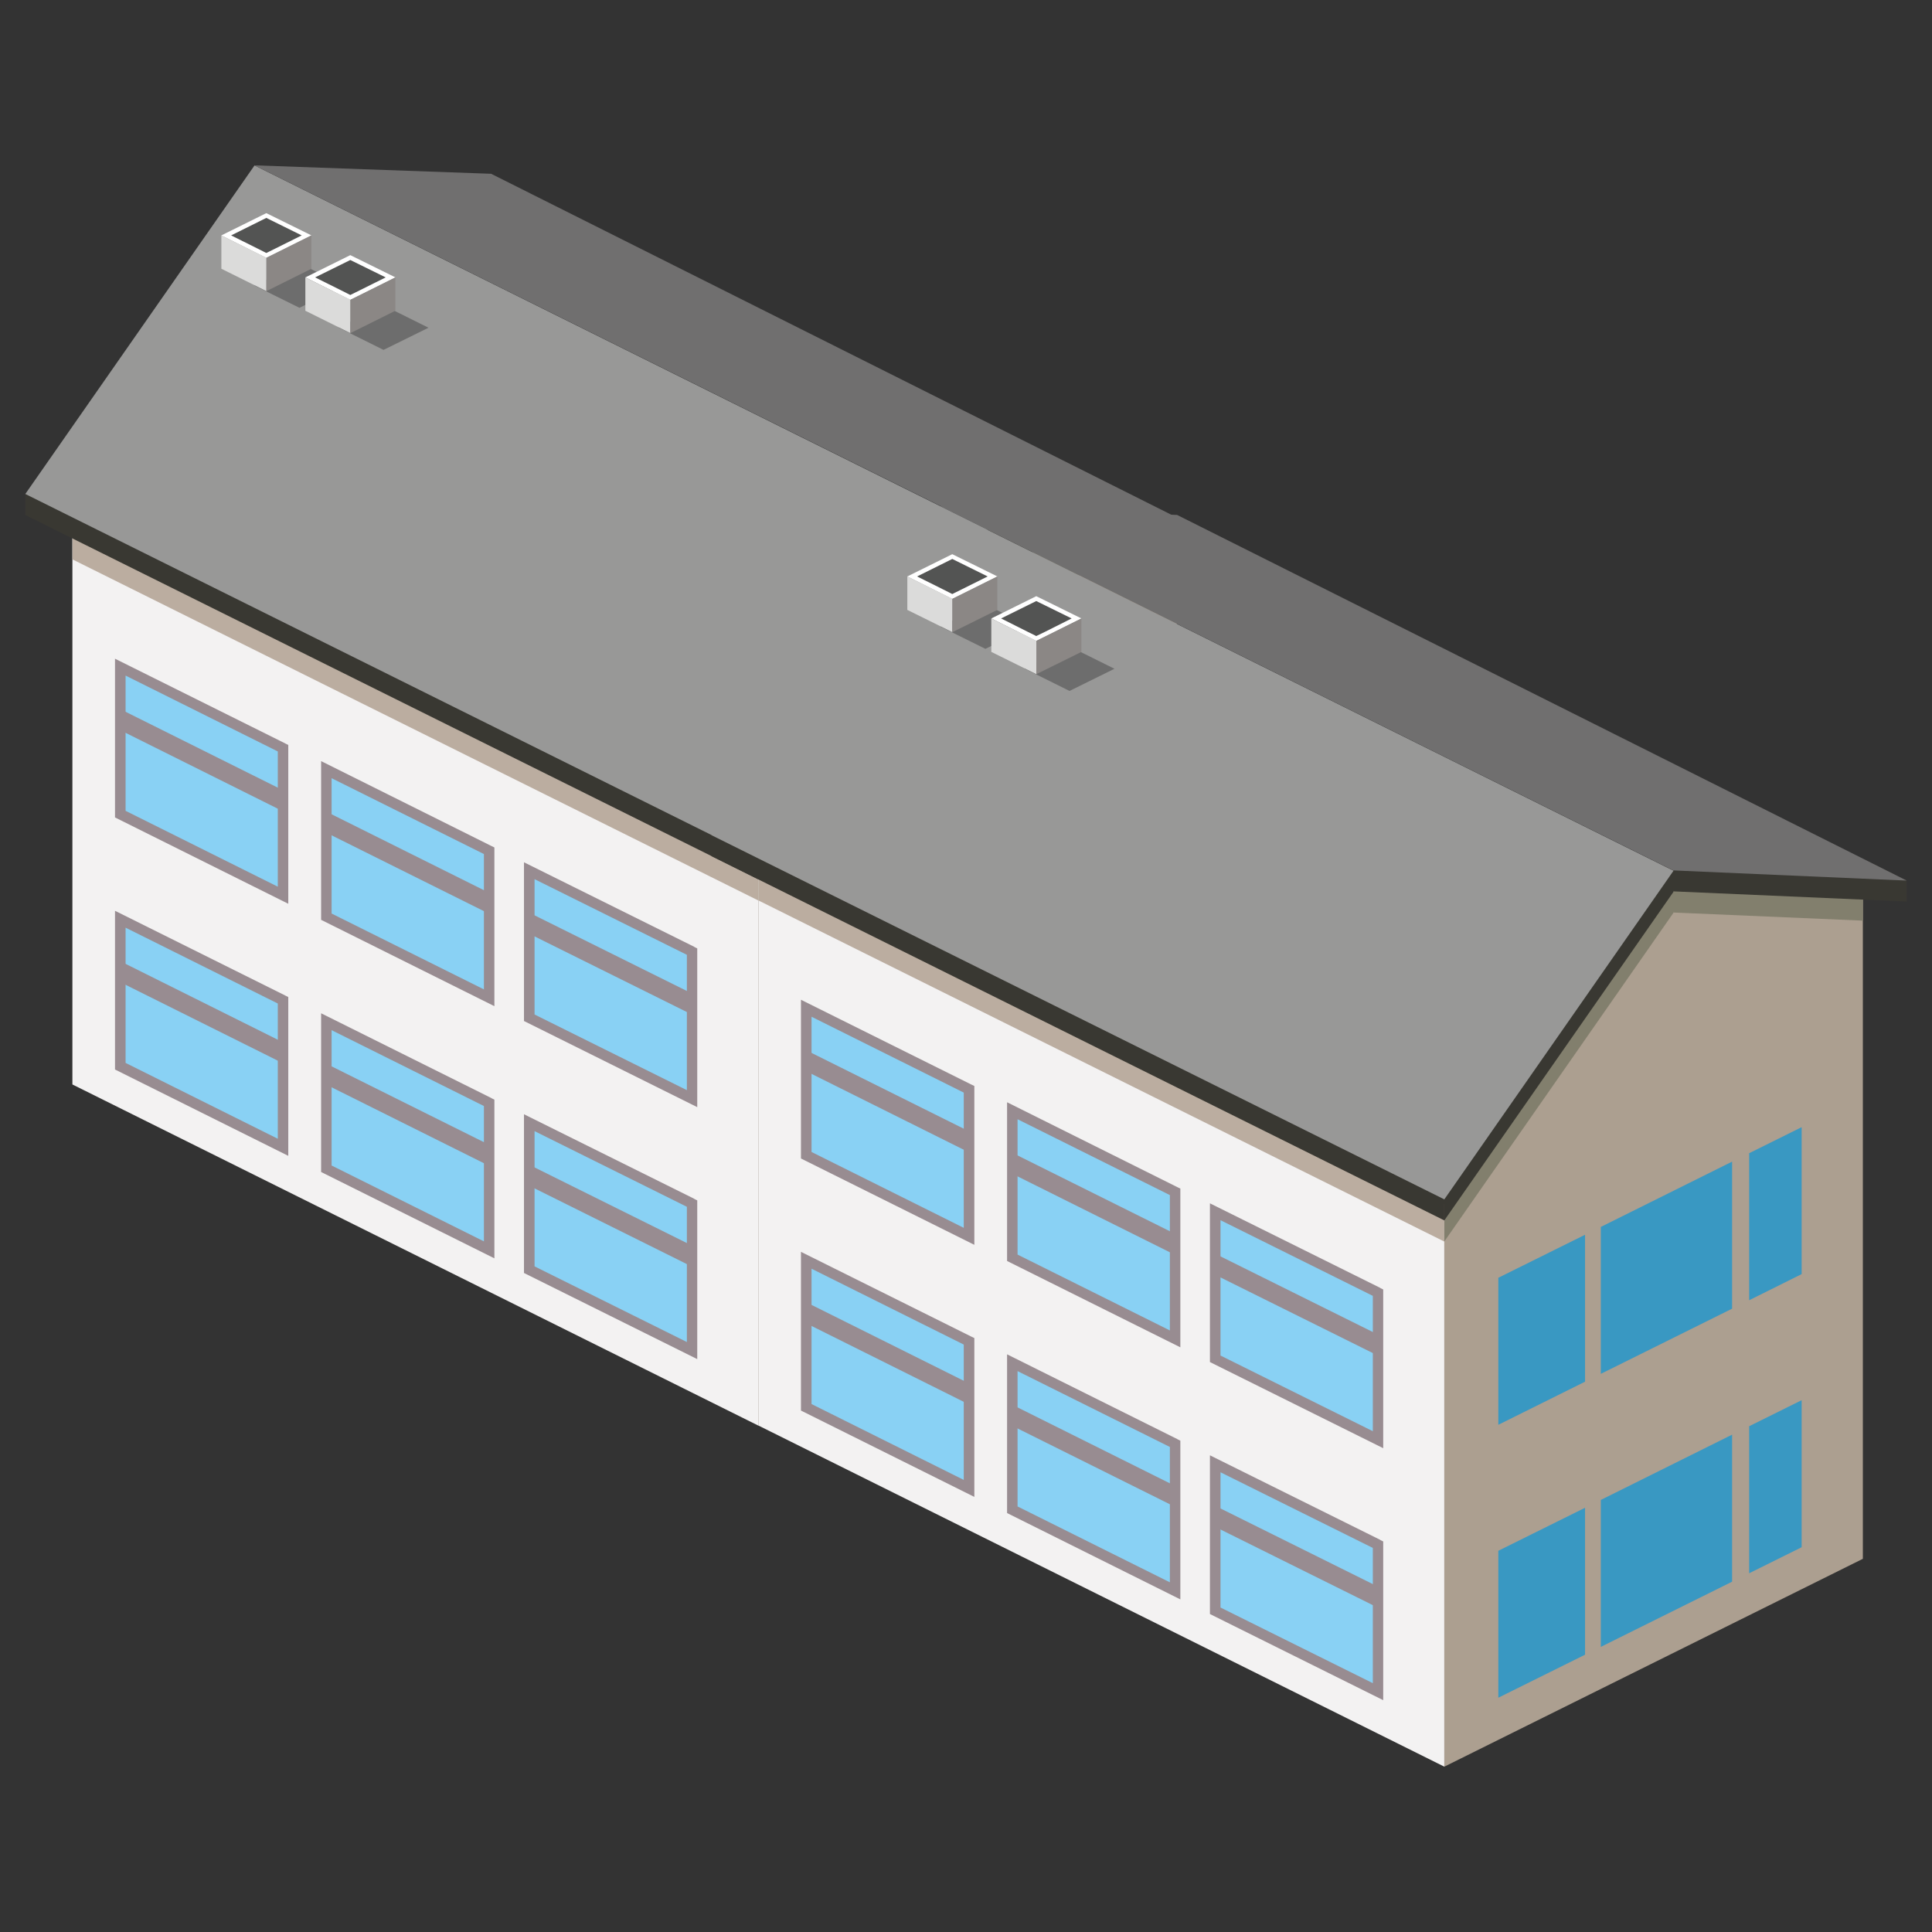 <?xml version="1.0" encoding="UTF-8"?> <svg xmlns="http://www.w3.org/2000/svg" id="Layer_2" data-name="Layer 2" viewBox="0 0 190 190"><rect x="0" y="0" width="190" height="190" fill="#333333" stroke="none"/><defs><style> .cls-1 { fill: #3998c2; } .cls-2 { fill: #fff; } .cls-3 { fill: #dbdbda; } .cls-4 { fill: #ac9f90; } .cls-5 { fill: #393832; } .cls-6 { fill: #827f6d; } .cls-7 { fill: #988c91; } .cls-8 { fill: #f3f2f2; } .cls-9 { fill: #8b8785; } .cls-10 { fill: #89d1f4; } .cls-11 { fill: #706f6f; } .cls-12 { fill: #bbada0; } .cls-13 { fill: #6d6d6d; } .cls-14 { fill: #989897; } .cls-15 { fill: #535453; } </style></defs><g><polygon class="cls-8" points="74.58 140.2 7.12 106.65 7.12 50.88 74.58 84.43 74.58 140.2"></polygon><polygon class="cls-12" points="74.58 84.43 7.12 50.88 7.12 55.01 74.58 88.56 74.58 84.43"></polygon><polygon class="cls-4" points="74.58 140.2 115.74 119.76 115.74 51.64 97.06 52.02 74.58 63.18 74.58 140.2"></polygon><polygon class="cls-5" points="75.39 84.8 74.91 82.37 8.42 47.17 2.49 48.58 2.49 50.65 74.58 86.48 75.39 84.8"></polygon><g><g><polygon class="cls-10" points="11.83 90.4 27.84 98.37 27.84 112.83 11.83 104.86 11.83 90.4"></polygon><g><path class="cls-7" d="M28.07,97.91l-16.76-8.34v15.61l17.04,8.49v-15.62l-.29-.14Zm-15.72,6.62v-13.3l14.97,7.46v13.3l-14.97-7.46Z"></path><polygon class="cls-7" points="27.84 102.51 27.84 104.57 11.83 96.59 11.83 94.53 27.84 102.51"></polygon></g></g><g><polygon class="cls-10" points="32.09 100.48 48.1 108.46 48.1 122.91 32.09 114.94 32.09 100.48"></polygon><g><path class="cls-7" d="M48.33,107.99l-16.75-8.34v15.61l17.04,8.49v-15.61l-.29-.14Zm-15.72,6.62v-13.3l14.98,7.46v13.31l-14.98-7.46Z"></path><polygon class="cls-7" points="48.1 112.58 48.1 114.65 32.09 106.67 32.09 104.61 48.1 112.58"></polygon></g></g><g><polygon class="cls-10" points="52.05 110.4 68.06 118.38 68.06 132.83 52.05 124.86 52.05 110.4"></polygon><g><path class="cls-7" d="M68.29,117.9l-16.76-8.32v15.61l17.04,8.47v-15.61l-.29-.14Zm-15.72,6.65v-13.31l14.98,7.44v13.3l-14.98-7.44Z"></path><polygon class="cls-7" points="68.06 122.5 68.06 124.57 52.05 116.61 52.05 114.55 68.06 122.5"></polygon></g></g></g><g><g><polygon class="cls-10" points="11.83 65.61 27.84 73.59 27.84 88.05 11.83 80.07 11.83 65.61"></polygon><g><path class="cls-7" d="M28.07,73.12l-16.76-8.34v15.61l17.04,8.49v-15.62l-.29-.14Zm-15.72,6.63v-13.31l14.97,7.46v13.3l-14.97-7.46Z"></path><polygon class="cls-7" points="27.84 77.72 27.84 79.79 11.83 71.81 11.83 69.74 27.84 77.72"></polygon></g></g><g><polygon class="cls-10" points="32.09 75.69 48.1 83.67 48.1 98.13 32.09 90.15 32.09 75.69"></polygon><g><path class="cls-7" d="M48.33,83.2l-16.75-8.35v15.61l17.04,8.49v-15.61l-.29-.14Zm-15.72,6.63v-13.3l14.98,7.46v13.31l-14.98-7.46Z"></path><polygon class="cls-7" points="48.1 87.8 48.1 89.86 32.09 81.89 32.09 79.82 48.1 87.8"></polygon></g></g><g><polygon class="cls-10" points="52.05 85.61 68.06 93.59 68.06 108.05 52.05 100.07 52.05 85.61"></polygon><g><path class="cls-7" d="M68.29,93.12l-16.76-8.32v15.61l17.04,8.47v-15.61l-.29-.14Zm-15.72,6.65v-13.31l14.98,7.44v13.31l-14.98-7.44Z"></path><polygon class="cls-7" points="68.06 97.71 68.06 99.78 52.05 91.83 52.05 89.76 68.06 97.71"></polygon></g></g></g><g><polygon class="cls-1" points="88.42 114.73 88.42 129.19 79.89 133.42 79.89 118.96 88.42 114.73"></polygon><polygon class="cls-1" points="109.72 104.16 109.72 118.62 104.56 121.18 104.56 106.72 109.72 104.16"></polygon><polygon class="cls-1" points="102.88 107.54 102.88 122 89.97 128.42 89.97 113.96 102.88 107.54"></polygon></g><g><polygon class="cls-1" points="88.42 87.88 88.42 102.34 79.89 106.57 79.89 92.11 88.42 87.88"></polygon><polygon class="cls-1" points="109.72 77.31 109.72 91.76 104.56 94.33 104.56 79.87 109.72 77.31"></polygon><polygon class="cls-1" points="102.88 80.69 102.88 95.15 89.97 101.57 89.97 87.11 102.88 80.69"></polygon></g><polygon class="cls-6" points="97.09 56.19 97.08 56.22 97.12 56.22 74.58 88.54 74.58 84.86 96.56 52.95 115.75 52.97 115.75 57 97.09 56.19"></polygon><polygon class="cls-5" points="120.04 55.12 97.1 54.12 97.08 54.14 97.12 54.16 74.58 86.48 74.58 82.79 96.55 50.88 115.74 50.9 120.04 53.05 120.04 55.12"></polygon><polygon class="cls-14" points="97.12 52.09 74.58 84.41 2.49 48.58 25.03 16.27 97.12 52.09"></polygon><polygon class="cls-11" points="97.1 52.05 120.04 53.05 48.3 17.09 25.03 16.26 97.1 52.05"></polygon><g><polygon class="cls-13" points="25.02 28.08 29.45 30.27 33.88 28.1 29.45 25.9 25.02 28.08"></polygon><g><polygon class="cls-2" points="26.19 20.96 21.77 23.15 25.07 24.8 26.19 25.36 27.32 24.8 30.63 23.15 26.19 20.96"></polygon><polygon class="cls-3" points="26.2 28.63 21.77 26.43 21.77 23.15 26.2 25.35 26.2 28.63"></polygon><polygon class="cls-9" points="26.2 28.63 30.62 26.43 30.62 23.15 26.2 25.35 26.2 28.63"></polygon><polygon class="cls-15" points="26.19 21.43 22.73 23.15 25.32 24.44 26.19 24.88 27.08 24.44 29.67 23.15 26.19 21.43"></polygon></g></g><g><polygon class="cls-13" points="33.29 32.21 37.72 34.41 42.14 32.23 37.71 30.03 33.29 32.21"></polygon><g><polygon class="cls-2" points="34.45 25.09 30.03 27.28 33.33 28.93 34.45 29.49 35.59 28.93 38.89 27.28 34.45 25.09"></polygon><polygon class="cls-3" points="34.46 32.76 30.03 30.56 30.03 27.28 34.46 29.48 34.46 32.76"></polygon><polygon class="cls-9" points="34.46 32.76 38.88 30.56 38.88 27.28 34.46 29.48 34.46 32.76"></polygon><polygon class="cls-15" points="34.45 25.57 30.99 27.28 33.58 28.57 34.45 29.01 35.34 28.57 37.93 27.28 34.45 25.57"></polygon></g></g></g><g><polygon class="cls-8" points="142.04 173.74 74.58 140.19 74.58 84.42 142.04 117.97 142.04 173.74"></polygon><polygon class="cls-12" points="142.04 117.97 74.58 84.42 74.58 88.55 142.04 122.1 142.04 117.97"></polygon><polygon class="cls-4" points="142.04 173.74 183.2 153.3 183.2 85.18 164.52 85.56 142.04 96.72 142.04 173.74"></polygon><polygon class="cls-5" points="142.85 118.34 142.37 115.91 75.88 80.71 69.96 82.13 69.96 84.19 142.04 120.02 142.85 118.34"></polygon><g><g><polygon class="cls-10" points="79.29 123.94 95.3 131.92 95.3 146.38 79.29 138.4 79.29 123.94"></polygon><g><path class="cls-7" d="M95.53,131.45l-16.76-8.34v15.61l17.05,8.49v-15.62l-.29-.14Zm-15.72,6.62v-13.3l14.97,7.46v13.31l-14.97-7.46Z"></path><polygon class="cls-7" points="95.3 136.05 95.3 138.12 79.29 130.14 79.29 128.07 95.3 136.05"></polygon></g></g><g><polygon class="cls-10" points="99.55 134.02 115.56 142 115.56 156.45 99.55 148.48 99.55 134.02"></polygon><g><path class="cls-7" d="M115.79,141.53l-16.75-8.34v15.61l17.04,8.49v-15.61l-.29-.14Zm-15.72,6.62v-13.31l14.98,7.46v13.31l-14.98-7.46Z"></path><polygon class="cls-7" points="115.56 146.13 115.56 148.19 99.55 140.22 99.55 138.15 115.56 146.13"></polygon></g></g><g><polygon class="cls-10" points="119.51 143.95 135.52 151.92 135.52 166.38 119.51 158.4 119.51 143.95"></polygon><g><path class="cls-7" d="M135.75,151.44l-16.76-8.32v15.61l17.04,8.47v-15.61l-.29-.14Zm-15.72,6.65v-13.3l14.98,7.44v13.3l-14.98-7.44Z"></path><polygon class="cls-7" points="135.52 156.04 135.52 158.11 119.51 150.16 119.51 148.09 135.52 156.04"></polygon></g></g></g><g><g><polygon class="cls-10" points="79.29 99.16 95.3 107.13 95.3 121.59 79.29 113.61 79.29 99.16"></polygon><g><path class="cls-7" d="M95.53,106.66l-16.76-8.34v15.61l17.05,8.49v-15.62l-.29-.14Zm-15.72,6.63v-13.3l14.97,7.46v13.3l-14.97-7.46Z"></path><polygon class="cls-7" points="95.3 111.26 95.3 113.33 79.29 105.35 79.29 103.29 95.3 111.26"></polygon></g></g><g><polygon class="cls-10" points="99.55 109.24 115.56 117.21 115.56 131.67 99.55 123.69 99.55 109.24"></polygon><g><path class="cls-7" d="M115.79,116.75l-16.75-8.35v15.61l17.04,8.49v-15.61l-.29-.14Zm-15.72,6.63v-13.31l14.98,7.46v13.31l-14.98-7.46Z"></path><polygon class="cls-7" points="115.56 121.34 115.56 123.41 99.55 115.43 99.55 113.37 115.56 121.34"></polygon></g></g><g><polygon class="cls-10" points="119.51 119.16 135.52 127.14 135.52 141.59 119.51 133.62 119.51 119.16"></polygon><g><path class="cls-7" d="M135.75,126.66l-16.76-8.32v15.61l17.04,8.47v-15.61l-.29-.14Zm-15.72,6.65v-13.31l14.98,7.44v13.31l-14.98-7.44Z"></path><polygon class="cls-7" points="135.52 131.25 135.52 133.32 119.51 125.37 119.51 123.3 135.52 131.25"></polygon></g></g></g><g><polygon class="cls-1" points="155.88 148.28 155.88 162.73 147.35 166.96 147.35 152.51 155.88 148.28"></polygon><polygon class="cls-1" points="177.18 137.7 177.18 152.16 172.02 154.72 172.02 140.26 177.18 137.7"></polygon><polygon class="cls-1" points="170.34 141.09 170.34 155.55 157.43 161.96 157.43 147.51 170.34 141.09"></polygon></g><g><polygon class="cls-1" points="155.88 121.43 155.88 135.88 147.35 140.12 147.35 125.66 155.88 121.43"></polygon><polygon class="cls-1" points="177.18 110.85 177.18 125.3 172.02 127.87 172.02 113.41 177.18 110.85"></polygon><polygon class="cls-1" points="170.34 114.24 170.34 128.7 157.43 135.11 157.43 120.66 170.34 114.24"></polygon></g><polygon class="cls-6" points="164.56 89.74 164.54 89.76 164.58 89.76 142.04 122.09 142.04 118.41 164.02 86.5 183.21 86.51 183.21 90.54 164.56 89.74"></polygon><polygon class="cls-5" points="187.51 88.66 164.56 87.66 164.55 87.68 164.58 87.7 142.04 120.02 142.04 116.33 164.01 84.42 183.2 84.44 187.51 86.6 187.51 88.66"></polygon><polygon class="cls-14" points="164.58 85.63 142.04 117.95 69.96 82.13 92.49 49.81 164.58 85.63"></polygon><polygon class="cls-11" points="164.56 85.6 187.51 86.6 115.76 50.64 92.49 49.8 164.56 85.6"></polygon><g><polygon class="cls-13" points="92.48 61.62 96.91 63.81 101.34 61.64 96.91 59.44 92.48 61.62"></polygon><g><polygon class="cls-2" points="93.65 54.5 89.23 56.69 92.53 58.34 93.65 58.9 94.78 58.34 98.09 56.69 93.65 54.5"></polygon><polygon class="cls-3" points="93.66 62.17 89.23 59.98 89.23 56.69 93.66 58.89 93.66 62.17"></polygon><polygon class="cls-9" points="93.66 62.17 98.08 59.98 98.08 56.69 93.66 58.89 93.66 62.17"></polygon><polygon class="cls-15" points="93.65 54.97 90.19 56.69 92.78 57.98 93.65 58.42 94.54 57.98 97.13 56.69 93.65 54.97"></polygon></g></g><g><polygon class="cls-13" points="100.75 65.75 105.18 67.95 109.6 65.77 105.17 63.57 100.75 65.75"></polygon><g><polygon class="cls-2" points="101.91 58.63 97.49 60.82 100.79 62.47 101.91 63.03 103.05 62.47 106.35 60.82 101.91 58.63"></polygon><polygon class="cls-3" points="101.92 66.3 97.49 64.11 97.49 60.82 101.92 63.02 101.92 66.3"></polygon><polygon class="cls-9" points="101.92 66.3 106.35 64.11 106.35 60.82 101.92 63.02 101.92 66.3"></polygon><polygon class="cls-15" points="101.91 59.11 98.45 60.82 101.04 62.12 101.91 62.55 102.8 62.12 105.39 60.82 101.91 59.11"></polygon></g></g></g></svg> 